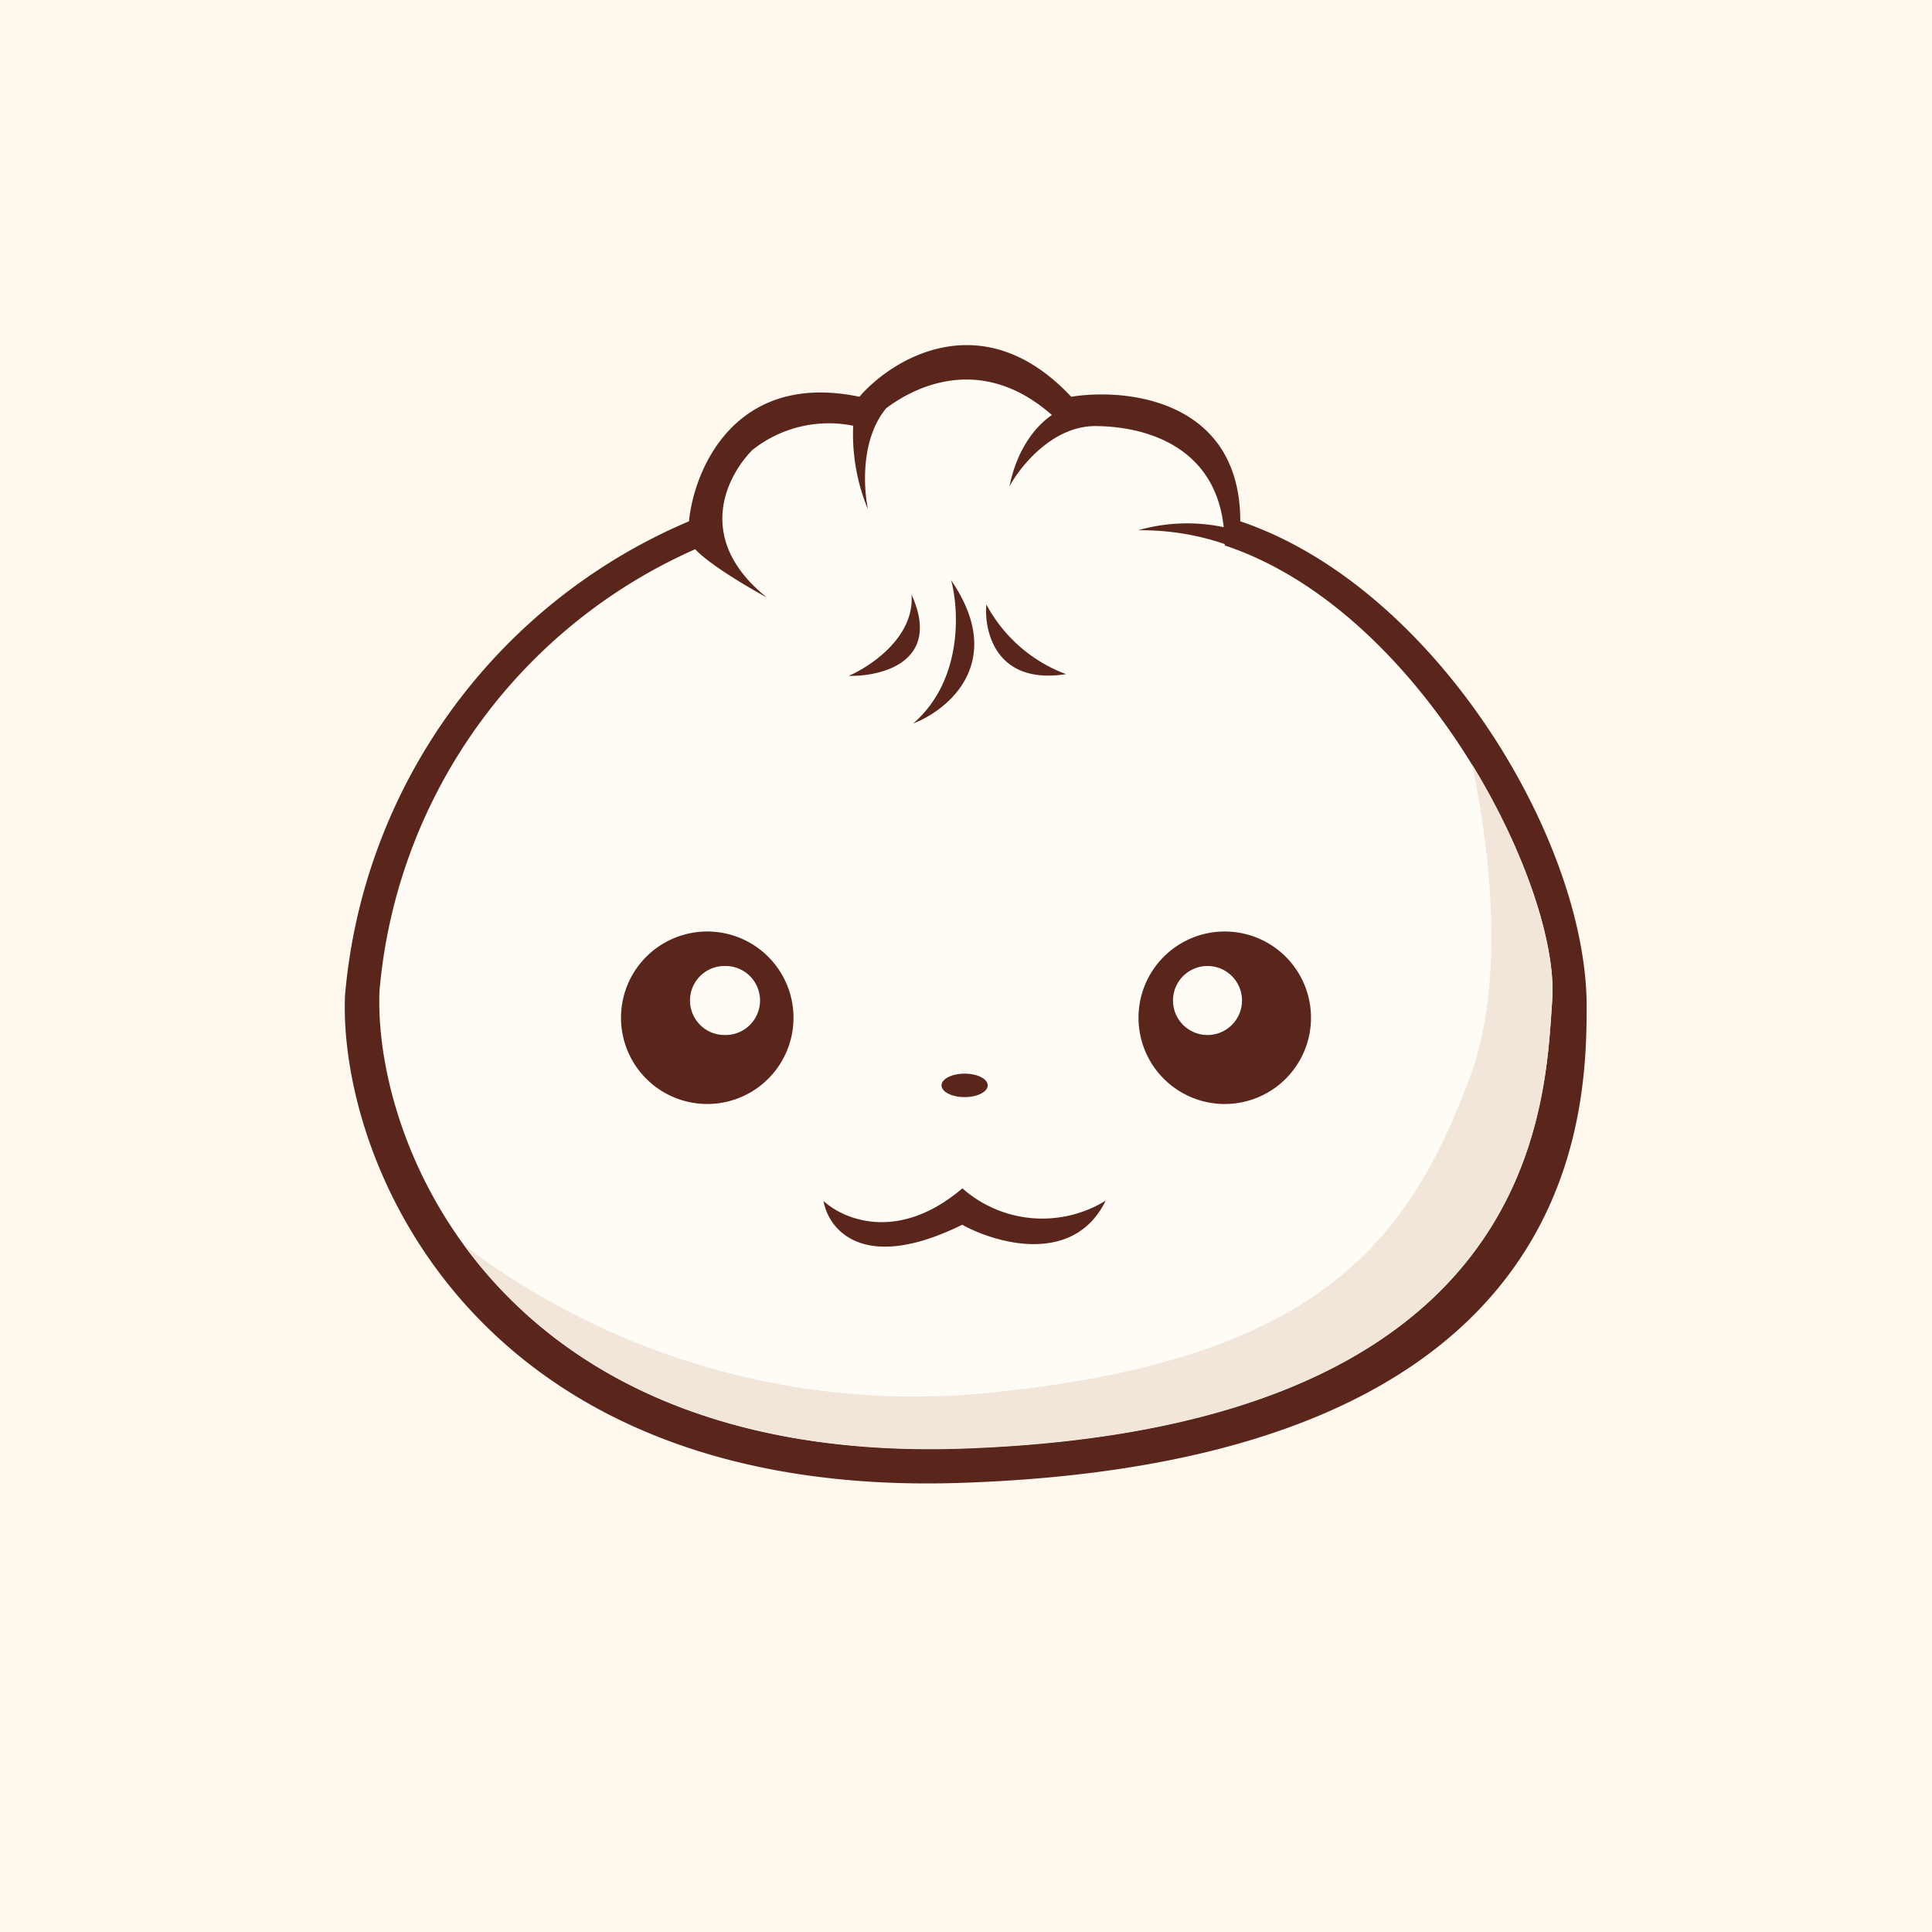 ﻿<?xml version="1.0" standalone="no"?>
<!DOCTYPE svg PUBLIC "-//W3C//DTD SVG 1.1//EN" 
"http://www.w3.org/Graphics/SVG/1.1/DTD/svg11.dtd">
<svg xmlns="http://www.w3.org/2000/svg" width="56" height="56"><path fill="#FFF8EE" d="M0 0h56v56H0z"/><path d="M27.9 42.98c-14.2.5-18.09-9.38-17.9-14.12a16.45 16.45 0 019.97-13.75c.15-1.51 1.34-4.36 4.94-3.61.98-1.13 3.6-2.71 6.14 0 1.63-.26 4.9.1 4.9 3.61 5.63 1.9 10.04 9.22 10.04 14.06 0 3.36-.32 13.2-18.09 13.81z" fill="#5A261C"/><path fill-rule="evenodd" d="M11 28.72c-.18 4.45 3.48 13.73 16.9 13.26 16.24-.56 16.85-9.43 17.07-12.66l.02-.31c.25-3.3-3.74-11.29-9.49-13.2v-.04a7.5 7.5 0 00-2.51-.4 5.15 5.15 0 012.48-.09c-.25-2.33-2.24-2.93-3.75-2.93h.01c-1.23.01-2.16 1.17-2.47 1.75.23-1.14.8-1.78 1.23-2.07-1.86-1.64-3.7-1.02-4.8-.2-.71.85-.68 2.2-.53 2.94a5.7 5.7 0 01-.43-2.43 3.56 3.56 0 00-2.93.71c-.81.84-1.62 2.63.43 4.27-.59-.32-1.68-.97-2.08-1.4A15.45 15.45 0 0011 28.72zm17.59-11.2a4.33 4.33 0 002.31 2.02c-2.02.32-2.38-1.22-2.31-2.02zm-1.02-.7c.23.86.34 2.9-1.1 4.15 1.04-.4 2.71-1.8 1.1-4.15zm-2.97 2.77c.65-.28 1.92-1.14 1.82-2.36.88 1.94-.84 2.38-1.82 2.36zM20.5 32a2.5 2.5 0 100-5 2.5 2.5 0 000 5zm.51-2a1 1 0 001.02-1A1 1 0 0021 28a1 1 0 00-1 1 1 1 0 001.01 1zM33 29.5a2.5 2.5 0 105 0 2.5 2.5 0 00-5 0zm1-.5a1 1 0 102 0 1 1 0 00-2 0z" fill="#FFFCF5"/><path d="M13.45 36.09c2.42 3.32 6.89 6.16 14.46 5.9 16.23-.57 16.84-9.44 17.06-12.67l.02-.31c.12-1.6-.75-4.28-2.32-6.85.59 2.84.91 6.43-.06 9.06-1.82 4.87-4.5 8.29-14.26 9.18a21.59 21.59 0 01-14.9-4.31z" fill="#F2E6DA"/><ellipse cx="27.96" cy="31.46" rx=".67" ry=".34" fill="#5A261C"/><path d="M27.9 34.44c-1.86 1.59-3.46.9-4.03.37.14.82 1.14 2.11 4.02.69 1 .55 3.24 1.18 4.16-.7a3.5 3.5 0 01-4.16-.36z" fill="#5A261C"/></svg>